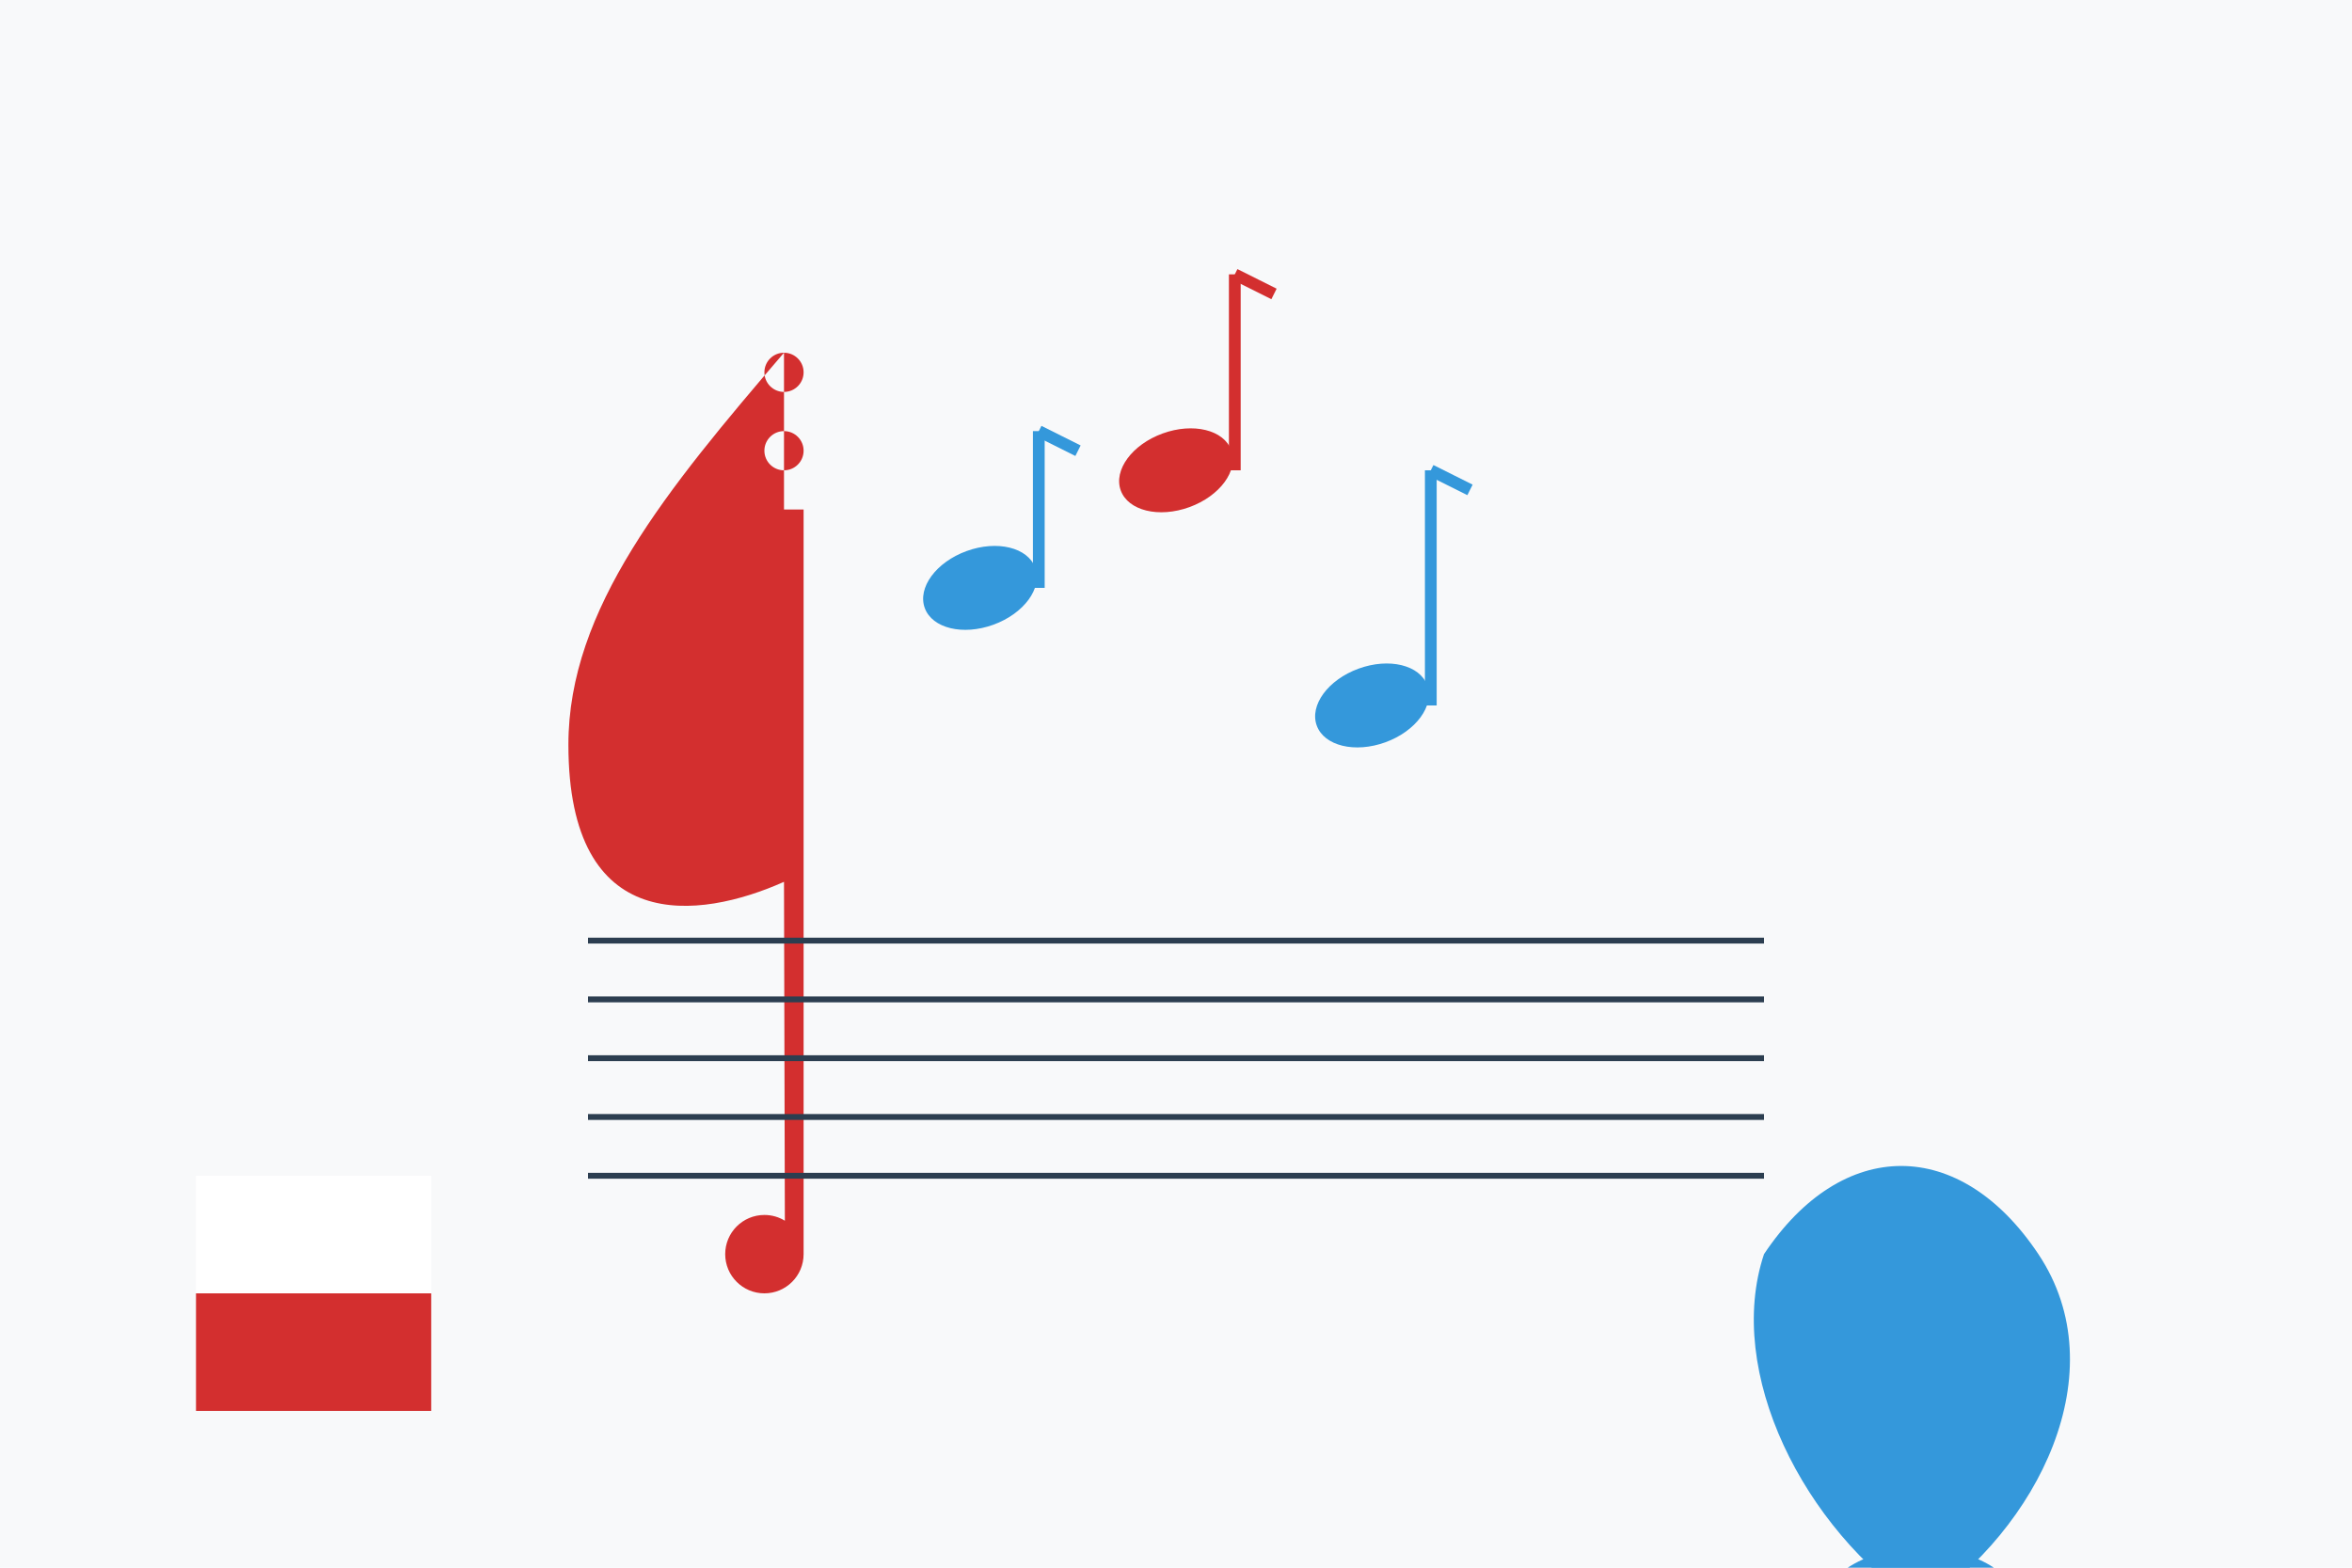 <svg width="600" height="400" viewBox="0 0 600 400" xmlns="http://www.w3.org/2000/svg">
  <!-- Tło bannera -->
  <rect width="600" height="400" fill="#f8f9fa"/>
  
  <!-- Elementy muzyczne -->
  <!-- Klucz wiolinowy -->
  <path d="M200 100C202.761 100 205 97.761 205 95C205 92.239 202.761 90 200 90C197.239 90 195 92.239 195 95C195 97.761 197.239 100 200 100ZM200 120C202.761 120 205 117.761 205 115C205 112.239 202.761 110 200 110C197.239 110 195 112.239 195 115C195 117.761 197.239 120 200 120ZM205 130V320C205 325.523 200.523 330 195 330C189.477 330 185 325.523 185 320C185 314.477 189.477 310 195 310C196.925 310 198.716 310.543 200.22 311.47L200 225C178.333 234.667 145 239 145 190C145 155.333 170 125 200 90V130Z" fill="#d32f2f"/>
  
  <!-- Nuty -->
  <g transform="translate(250, 150)">
    <ellipse cx="0" cy="0" rx="15" ry="10" transform="rotate(-20)" fill="#3498db"/>
    <line x1="15" y1="0" x2="15" y2="-40" stroke="#3498db" stroke-width="3"/>
    <line x1="15" y1="-40" x2="25" y2="-35" stroke="#3498db" stroke-width="3"/>
  </g>
  
  <g transform="translate(300, 120)">
    <ellipse cx="0" cy="0" rx="15" ry="10" transform="rotate(-20)" fill="#d32f2f"/>
    <line x1="15" y1="0" x2="15" y2="-50" stroke="#d32f2f" stroke-width="3"/>
    <line x1="15" y1="-50" x2="25" y2="-45" stroke="#d32f2f" stroke-width="3"/>
  </g>
  
  <g transform="translate(350, 180)">
    <ellipse cx="0" cy="0" rx="15" ry="10" transform="rotate(-20)" fill="#3498db"/>
    <line x1="15" y1="0" x2="15" y2="-60" stroke="#3498db" stroke-width="3"/>
    <line x1="15" y1="-60" x2="25" y2="-55" stroke="#3498db" stroke-width="3"/>
  </g>
  
  <!-- Pięciolinia -->
  <g transform="translate(150, 240)">
    <line x1="0" y1="0" x2="300" y2="0" stroke="#2c3e50" stroke-width="1.5"/>
    <line x1="0" y1="15" x2="300" y2="15" stroke="#2c3e50" stroke-width="1.5"/>
    <line x1="0" y1="30" x2="300" y2="30" stroke="#2c3e50" stroke-width="1.5"/>
    <line x1="0" y1="45" x2="300" y2="45" stroke="#2c3e50" stroke-width="1.5"/>
    <line x1="0" y1="60" x2="300" y2="60" stroke="#2c3e50" stroke-width="1.5"/>
  </g>
  
  <!-- Instrument - stylizowana gitara -->
  <g transform="translate(400, 300)">
    <path d="M50,20 C70,-10 100,-10 120,20 C140,50 120,90 90,110 C60,90 40,50 50,20 Z" fill="#3498db"/>
    <rect x="85" y="110" width="10" height="70" fill="#2c3e50"/>
    <ellipse cx="90" cy="110" rx="25" ry="15" fill="#3498db"/>
  </g>
  
  <!-- Flaga Polski stylizowana -->
  <g transform="translate(50, 300)">
    <rect x="0" y="0" width="60" height="30" fill="#ffffff"/>
    <rect x="0" y="30" width="60" height="30" fill="#d32f2f"/>
  </g>
</svg>
